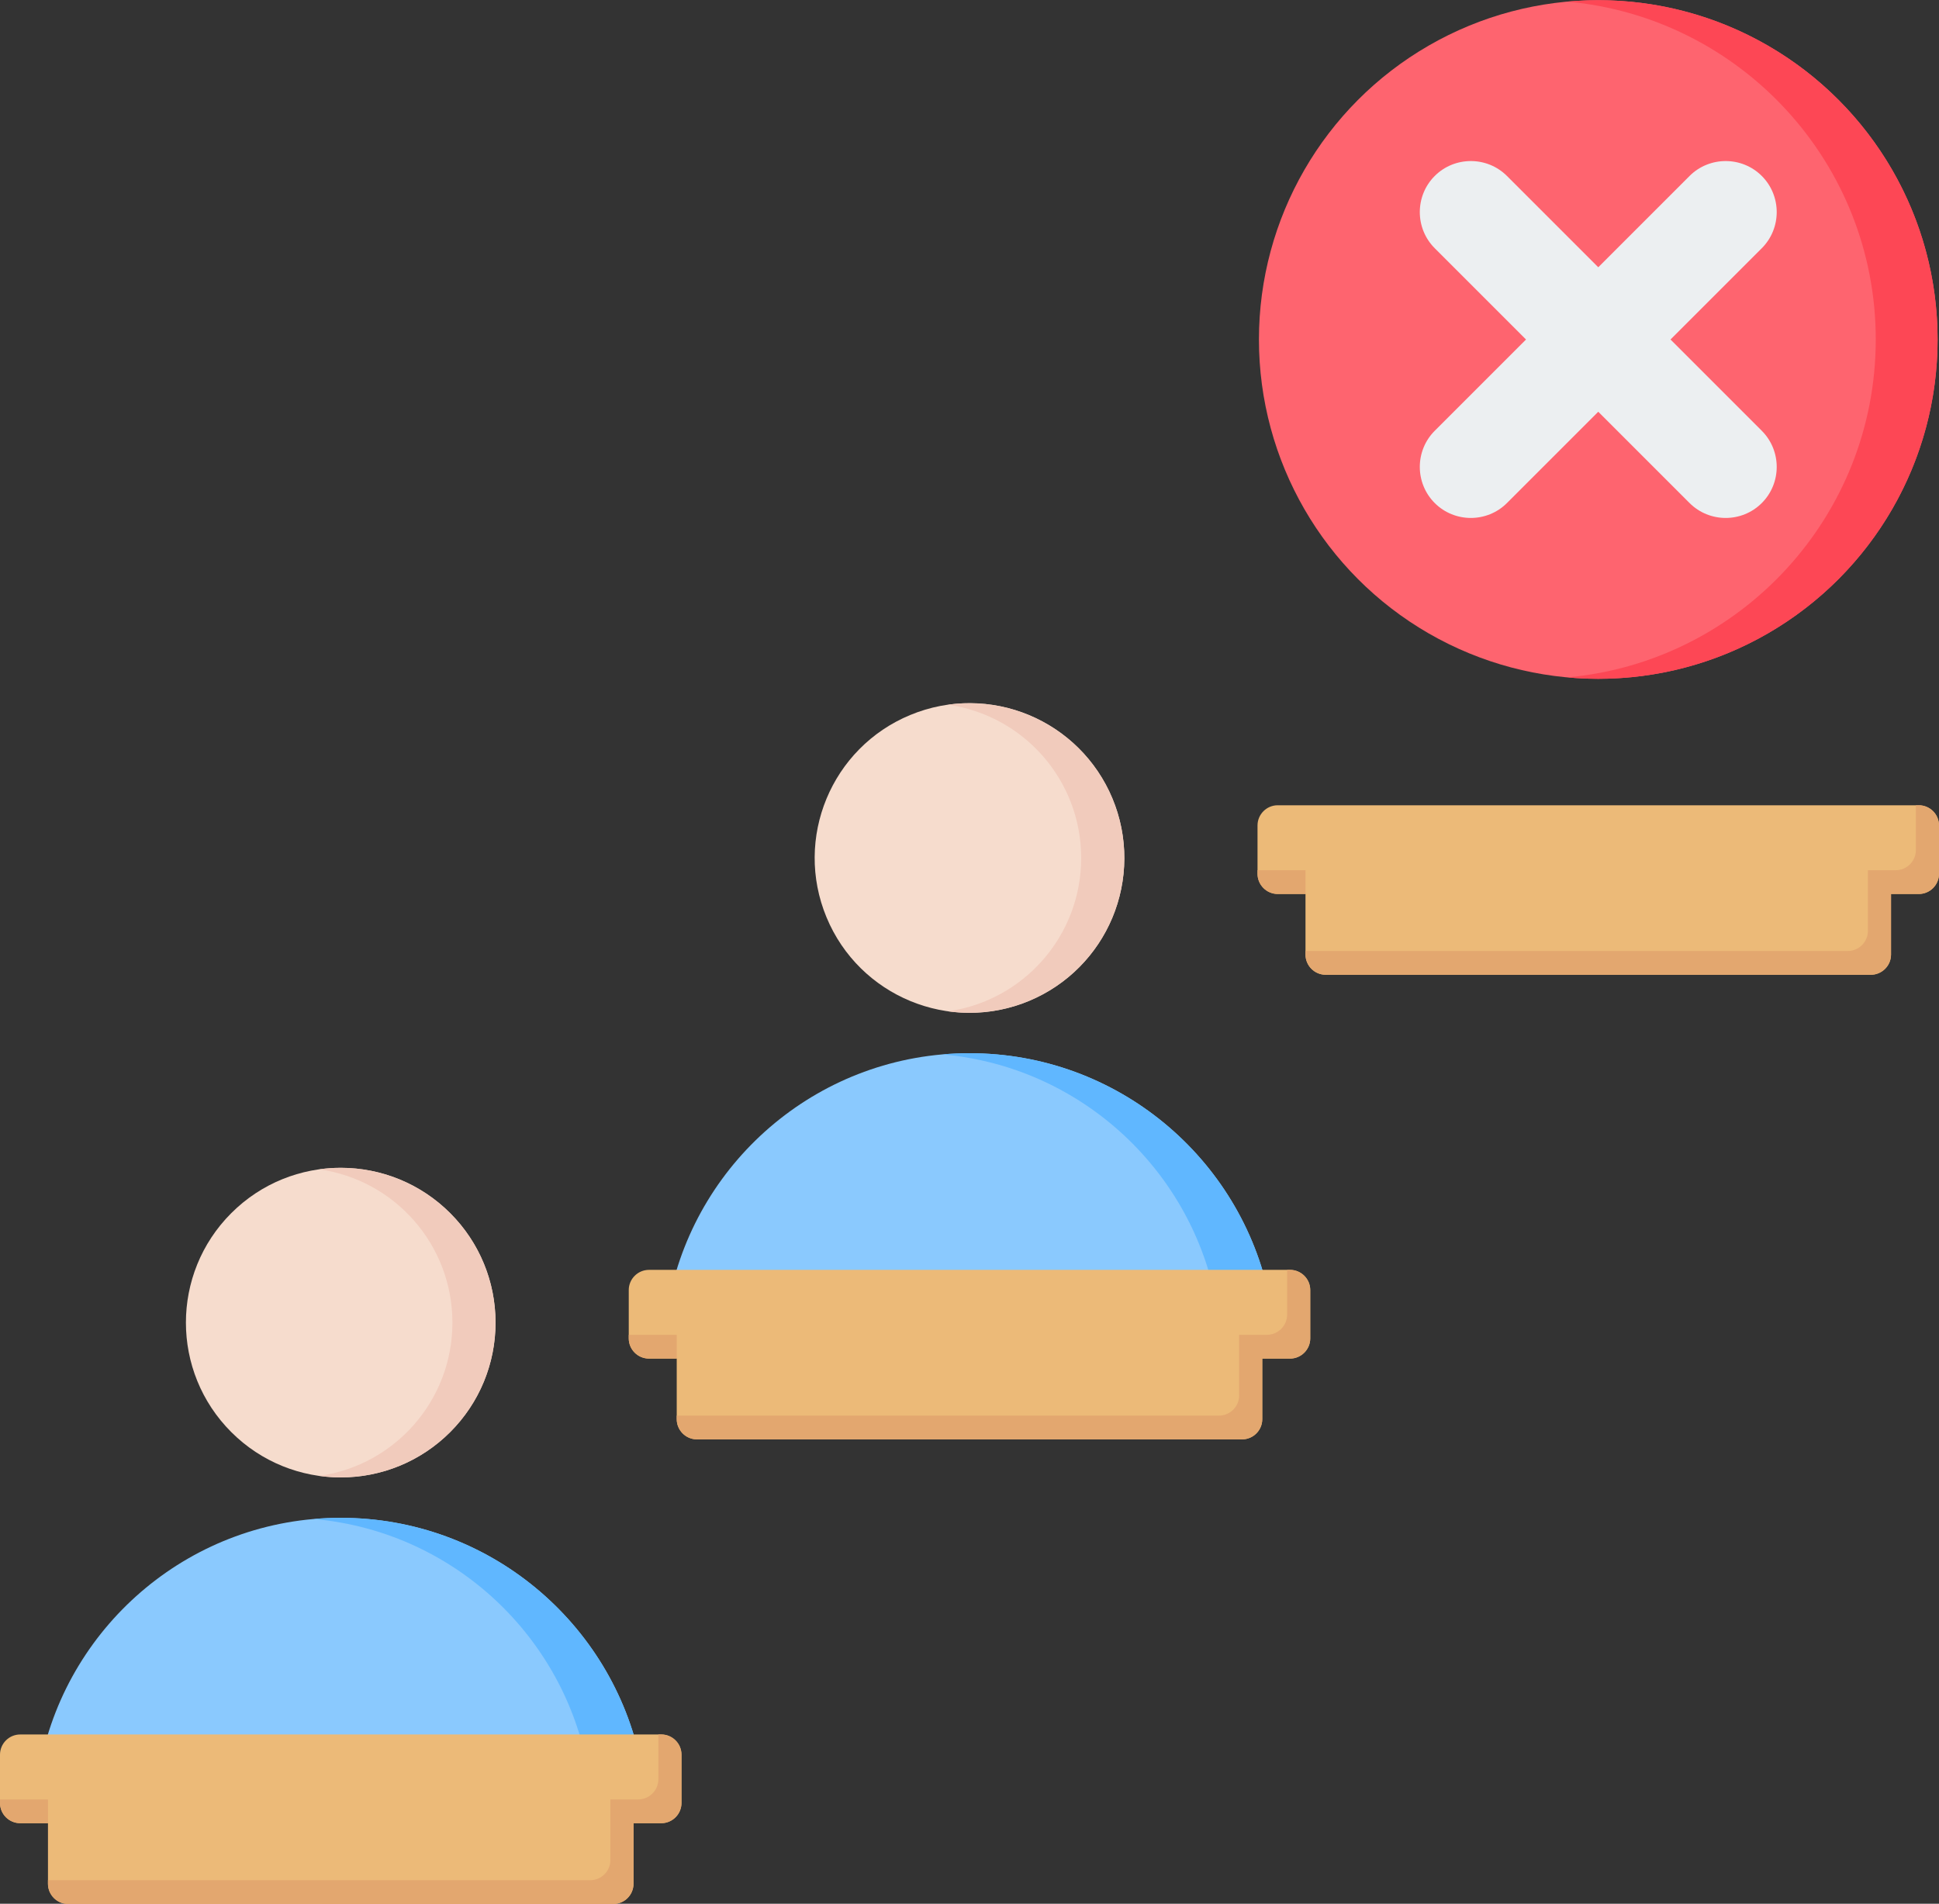 <?xml version="1.0" encoding="UTF-8"?>
<!DOCTYPE svg PUBLIC '-//W3C//DTD SVG 1.0//EN'
          'http://www.w3.org/TR/2001/REC-SVG-20010904/DTD/svg10.dtd'>
<svg height="471.3" preserveAspectRatio="xMidYMid meet" version="1.0" viewBox="16.0 20.3 480.0 471.3" width="480.0" xmlns="http://www.w3.org/2000/svg" xmlns:xlink="http://www.w3.org/1999/xlink" zoomAndPan="magnify"
><rect x="16.0" y="20.3" width="480.0" height="471.3" fill="#333333" stroke="none"/><g clip-rule="evenodd" fill-rule="evenodd"
  ><g
    ><g id="change1_1"
      ><path d="M187.495,348.68l137.01,0c3.741,0,6.51-3.39,5.763-7.056c-7.044-34.572-37.617-60.587-74.268-60.587 c-36.652,0-67.225,26.016-74.269,60.587C180.984,345.29,183.755,348.68,187.495,348.68z" fill="#8ac9fe"
      /></g
      ><g id="change2_1"
      ><path d="M311.109,348.68h13.396c3.741,0,6.511-3.39,5.764-7.056c-7.044-34.572-37.617-60.587-74.268-60.587 c-2.257,0-4.491,0.1-6.698,0.293c33.629,2.945,60.96,27.851,67.571,60.294C317.62,345.29,314.851,348.68,311.109,348.68z" fill="#60b7ff"
      /></g
      ><g id="change3_1"
      ><circle cx="256.001" cy="232.713" fill="#f6dccd" r="38.323" transform="rotate(-22.5 255.988 232.704)"
      /></g
      ><g id="change4_1"
      ><path d="M256,194.39c21.165,0,38.323,17.158,38.323,38.323S277.166,271.036,256,271.036 c-1.812,0-3.594-0.129-5.339-0.372c18.638-2.599,32.984-18.598,32.984-37.951s-14.347-35.353-32.984-37.951 C252.406,194.519,254.188,194.39,256,194.39z" fill="#f1cbbc"
      /></g
    ></g
    ><g
    ><g id="change1_2"
      ><path d="M31.845,463.7l137.01-0.001c3.741,0,6.51-3.39,5.763-7.056c-7.044-34.572-37.617-60.587-74.268-60.587 c-36.652,0-67.225,26.016-74.269,60.587C25.334,460.309,28.104,463.7,31.845,463.7z" fill="#8ac9fe"
      /></g
      ><g id="change2_2"
      ><path d="M155.459,463.699h13.396c3.741,0,6.511-3.39,5.764-7.056c-7.044-34.572-37.617-60.587-74.268-60.587 c-2.257,0-4.491,0.1-6.698,0.293c33.629,2.945,60.961,27.851,67.571,60.294C161.97,460.309,159.201,463.699,155.459,463.699z" fill="#60b7ff"
      /></g
      ><g id="change3_2"
      ><circle cx="100.35" cy="347.732" fill="#f6dccd" r="38.323" transform="rotate(-45.001 100.347 347.735)"
      /></g
      ><g id="change4_2"
      ><path d="M100.35,309.409c21.165,0,38.323,17.158,38.323,38.323c0,21.165-17.158,38.323-38.323,38.323 c-1.812,0-3.594-0.129-5.339-0.372c18.637-2.598,32.984-18.598,32.984-37.951c0-19.353-14.347-35.353-32.984-37.951 C96.756,309.538,98.538,309.409,100.35,309.409z" fill="#f1cbbc"
      /></g
    ></g
    ><g
    ><g id="change5_2"
      ><path d="M332.3,219.654H491c2.754,0,5,2.246,5,5v11.963c0,2.754-2.246,5-5,5h-6.876v14.999c0,2.754-2.246,5-5,5 H344.176c-2.754,0-5-2.246-5-5v-14.999H332.3c-2.754,0-5-2.246-5-5v-11.963C327.301,221.9,329.547,219.654,332.3,219.654z" fill="#ecba78"
      /></g
      ><g id="change6_2"
      ><path d="M490.281,219.654H491c2.754,0,5,2.246,5,5v11.963c0,2.754-2.246,5-5,5h-6.876v14.999c0,2.754-2.246,5-5,5 H344.176c-2.754,0-5-2.246-5-5v-0.881h134.229c2.754,0,5-2.246,5-5v-14.999h6.876c2.754,0,5-2.246,5-5V219.654L490.281,219.654z M339.176,241.616v-5.881h-11.875v0.881c0,2.754,2.246,5,5,5H339.176z" fill="#e3a76f"
      /></g
    ></g
    ><g
    ><g id="change5_3"
      ><path d="M176.65,334.672h158.7c2.754,0,5,2.246,5,5v11.963c0,2.754-2.246,5-5,5h-6.876v14.999c0,2.754-2.246,5-5,5 H188.525c-2.754,0-5-2.246-5-5v-14.999h-6.876c-2.754,0-5-2.246-5-5v-11.963C171.65,336.918,173.896,334.672,176.65,334.672z" fill="#ecba78"
      /></g
      ><g id="change6_3"
      ><path d="M334.63,334.672h0.72c2.754,0,5,2.246,5,5v11.963c0,2.754-2.246,5-5,5h-6.876v14.999c0,2.754-2.246,5-5,5 H188.525c-2.754,0-5-2.246-5-5v-0.881h134.229c2.754,0,5-2.246,5-5v-14.999h6.876c2.754,0,5-2.246,5-5V334.672L334.63,334.672z M183.526,356.635v-5.881H171.65v0.881c0,2.754,2.246,5,5,5H183.526z" fill="#e3a76f"
      /></g
    ></g
    ><g
    ><g id="change5_1"
      ><path d="M21,449.691h158.7c2.754,0,5,2.246,5,5v11.963c0,2.754-2.246,5-5,5h-6.876v14.999c0,2.754-2.246,5-5,5 H32.875c-2.754,0-5-2.246-5-5v-14.999H21c-2.754,0-5-2.246-5-5v-11.963C16,451.937,18.246,449.691,21,449.691z" fill="#ecba78"
      /></g
      ><g id="change6_1"
      ><path d="M178.98,449.691h0.72c2.754,0,5,2.246,5,5v11.963c0,2.754-2.246,5-5,5h-6.876v14.999c0,2.754-2.246,5-5,5 H32.875c-2.754,0-5-2.246-5-5v-0.881h134.229c2.754,0,5-2.246,5-5v-14.999h6.876c2.754,0,5-2.246,5-5V449.691L178.98,449.691z M27.875,471.654v-5.881H16v0.881c0,2.754,2.246,5,5,5H27.875z" fill="#e3a76f"
      /></g
    ></g
    ><g
    ><g id="change7_1"
      ><circle cx="411.65" cy="104.348" fill="#fe646f" r="84"
      /></g
      ><g id="change8_1"
      ><path d="M411.65,20.348c46.392,0,84,37.608,84,84c0,46.392-37.608,84-84,84c-2.58,0-5.132-0.123-7.653-0.351 c42.804-3.867,76.347-39.838,76.347-83.65c0-43.811-33.543-79.783-76.347-83.649C406.519,20.471,409.07,20.348,411.65,20.348z" fill="#fd4755"
      /></g
      ><g id="change9_1"
      ><path d="M393.767,104.348l-22.601-22.601c-4.923-4.923-4.923-12.96,0-17.883c4.923-4.923,12.96-4.923,17.883,0 l22.601,22.601l22.601-22.601c4.923-4.923,12.96-4.923,17.883,0c4.923,4.923,4.923,12.96,0,17.883l-22.601,22.601l22.601,22.601 c4.923,4.923,4.923,12.96,0,17.883c-4.923,4.923-12.96,4.923-17.883,0l-22.601-22.601l-22.601,22.601 c-4.923,4.923-12.96,4.923-17.883,0c-4.923-4.923-4.923-12.96,0-17.883L393.767,104.348z" fill="#eceff1"
      /></g
    ></g
  ></g
></svg
>
